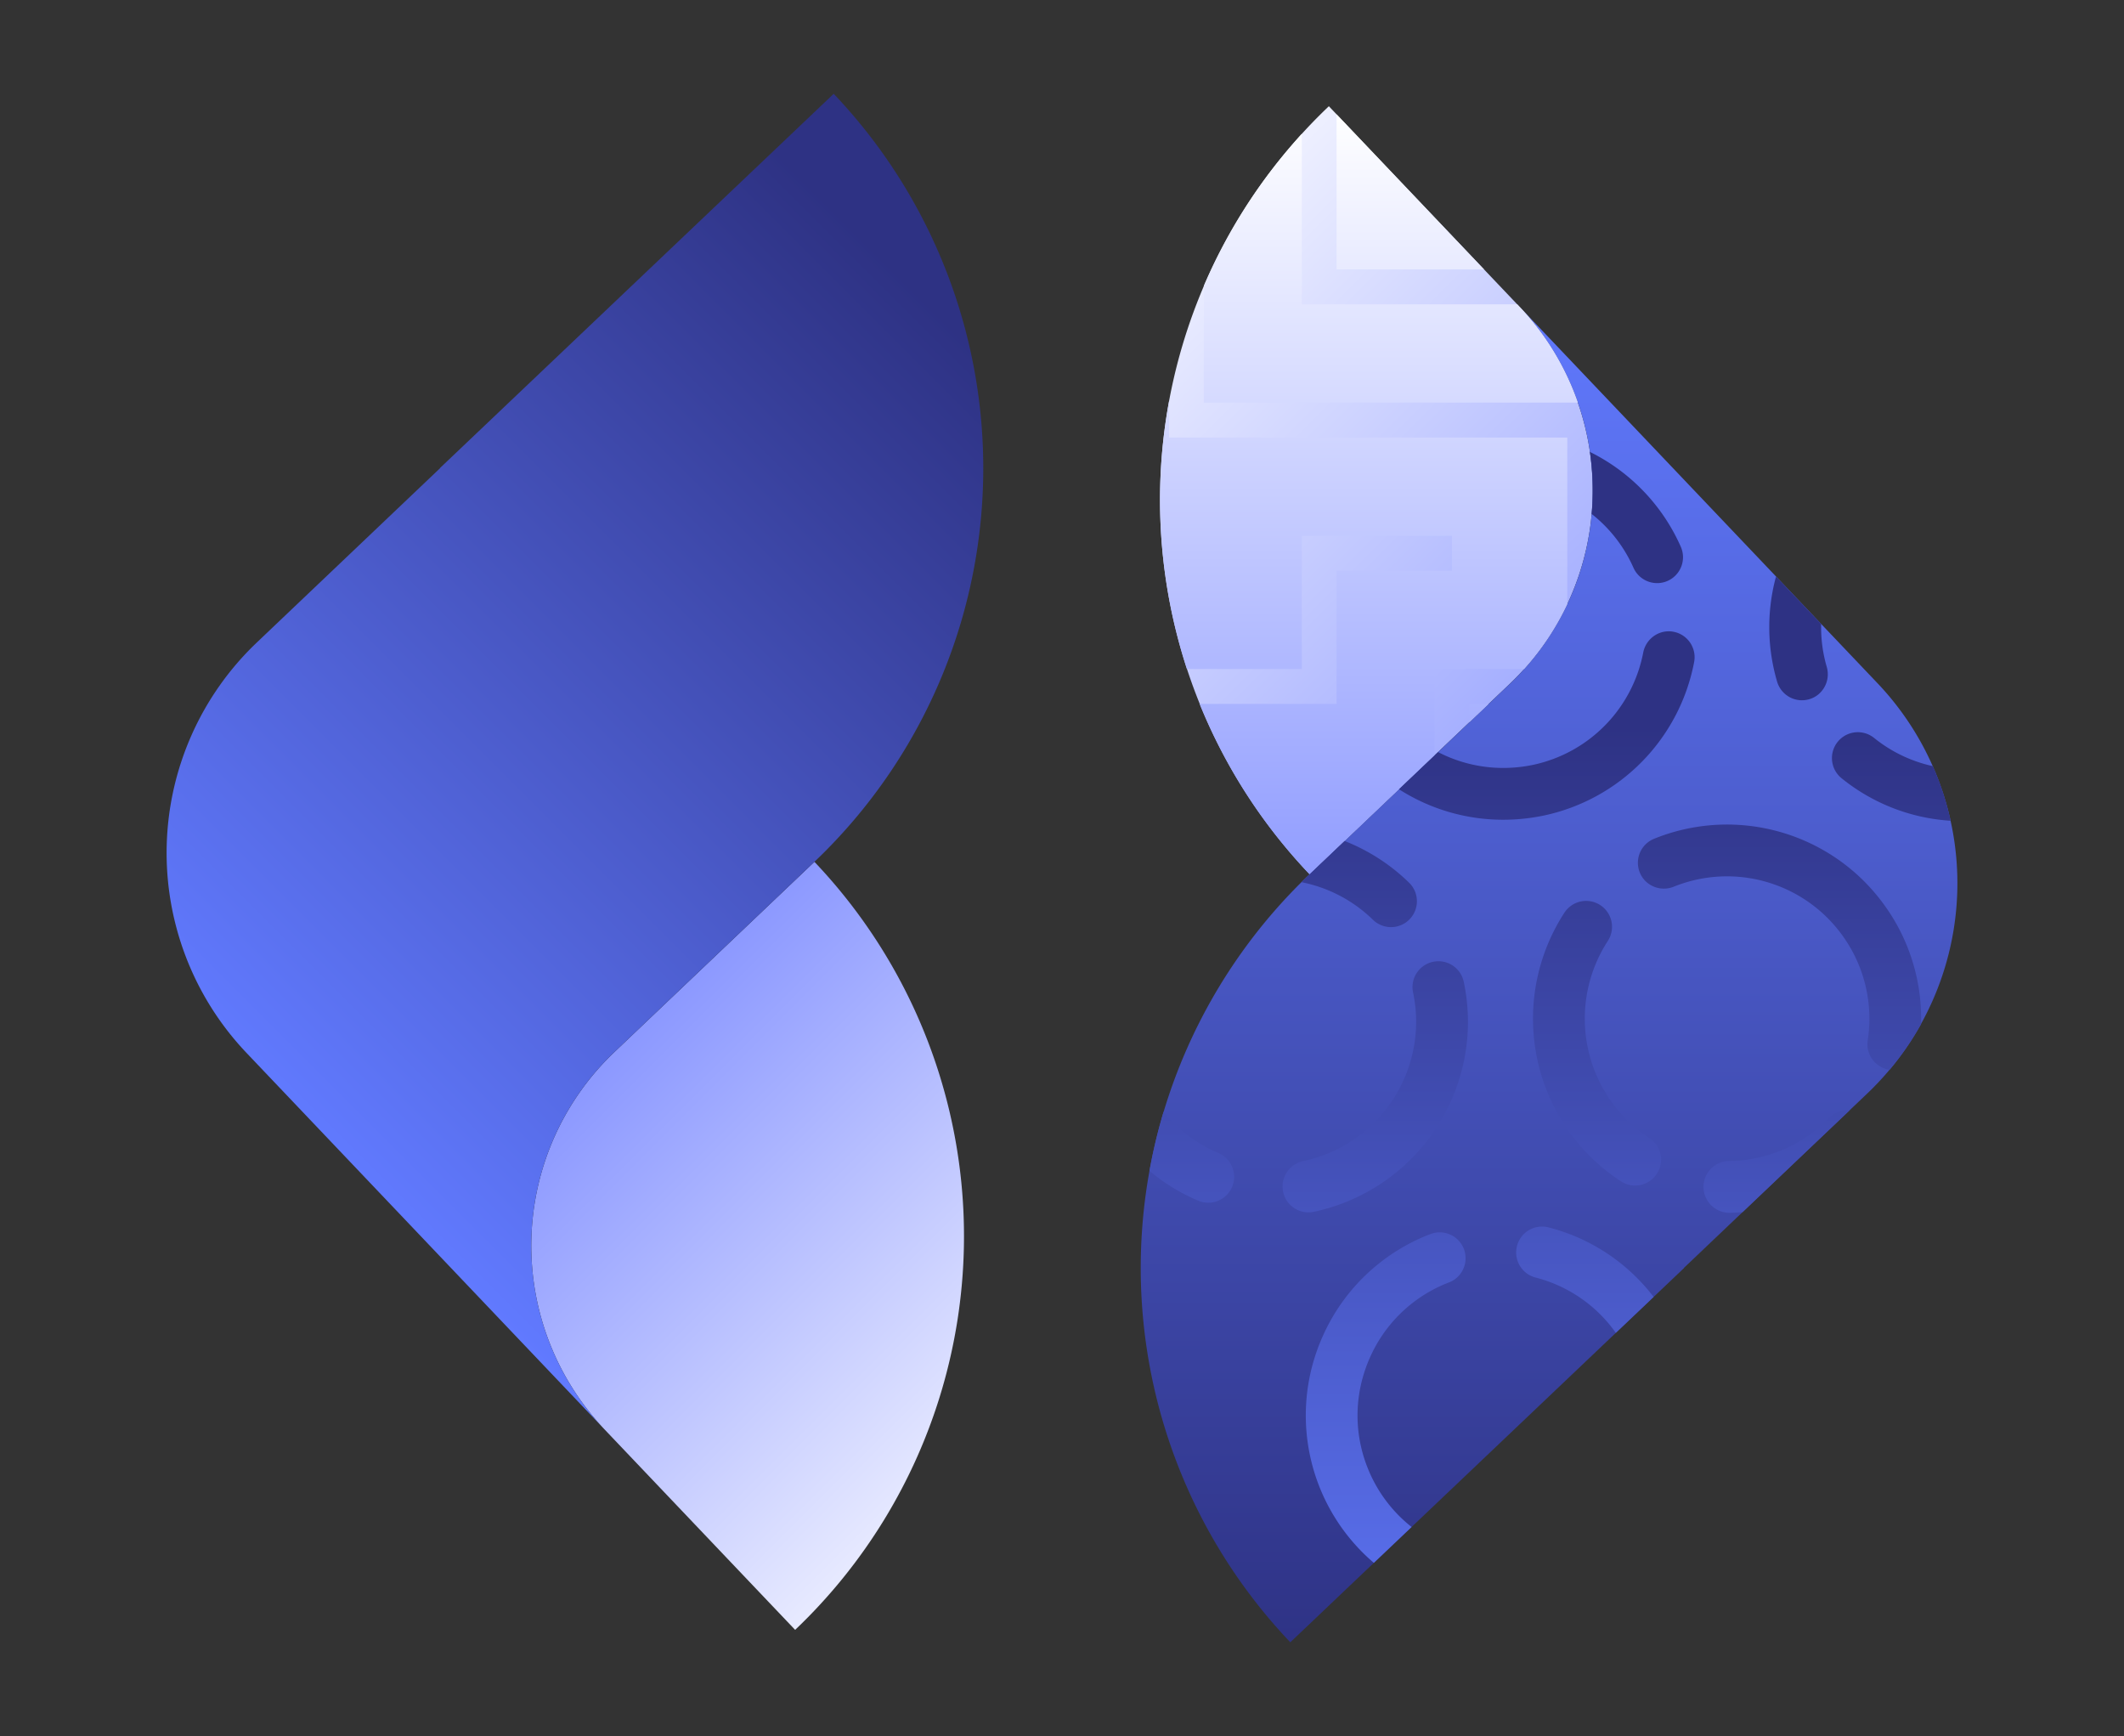 <svg xmlns="http://www.w3.org/2000/svg" xmlns:xlink="http://www.w3.org/1999/xlink" viewBox="0 0 411.926 336.643">
  <rect x="0" y="0" width="411.926" height="336.643" fill="#333333" stroke="none"/>
  <defs>
    <linearGradient id="a" x1="156.733" y1="404.536" x2="156.733" y2="602.727" gradientTransform="translate(-194.998 -134.131) rotate(-45)" gradientUnits="userSpaceOnUse">
      <stop offset="0" stop-color="#fff"/>
      <stop offset="1" stop-color="#7685ff"/>
    </linearGradient>
    <linearGradient id="b" x1="300.423" y1="53.943" x2="300.423" y2="342.302" gradientUnits="userSpaceOnUse">
      <stop offset="0" stop-color="#617aff"/>
      <stop offset="0.927" stop-color="#2e3284"/>
    </linearGradient>
    <linearGradient id="c" x1="253.98" y1="165.621" x2="253.98" y2="173.433" gradientTransform="matrix(1, 0, 0, 1, 0, 0)" xlink:href="#a"/>
    <linearGradient id="d" x1="273.515" y1="21.523" x2="273.515" y2="205.952" gradientTransform="matrix(1, 0, 0, 1, 0, 0)" xlink:href="#a"/>
    <linearGradient id="e" x1="269.742" y1="21.523" x2="269.742" y2="205.952" gradientTransform="matrix(1, 0, 0, 1, 0, 0)" xlink:href="#a"/>
    <linearGradient id="f" x1="286.833" y1="21.523" x2="286.833" y2="205.952" gradientTransform="matrix(1, 0, 0, 1, 0, 0)" xlink:href="#a"/>
    <linearGradient id="g" x1="264.467" y1="21.523" x2="264.467" y2="205.952" gradientTransform="matrix(1, 0, 0, 1, 0, 0)" xlink:href="#a"/>
    <linearGradient id="h" x1="-17.42" y1="591.973" x2="-17.42" y2="436.983" xlink:href="#a"/>
    <linearGradient id="i" x1="-70.052" y1="433.856" x2="144.508" y2="433.856" gradientTransform="translate(-194.998 -134.131) rotate(-45)" xlink:href="#b"/>
    <linearGradient id="j" x1="263.599" y1="341.365" x2="263.599" y2="124.851" xlink:href="#b"/>
    <linearGradient id="k" x1="299.981" y1="341.365" x2="299.981" y2="124.851" xlink:href="#b"/>
    <linearGradient id="l" x1="309.713" y1="341.365" x2="309.713" y2="124.851" xlink:href="#b"/>
    <linearGradient id="m" x1="317.373" y1="341.365" x2="317.373" y2="124.851" xlink:href="#b"/>
    <linearGradient id="n" x1="366.797" y1="341.365" x2="366.797" y2="124.851" xlink:href="#b"/>
    <linearGradient id="o" x1="345.115" y1="341.365" x2="345.115" y2="124.851" xlink:href="#b"/>
    <linearGradient id="p" x1="348.809" y1="341.365" x2="348.809" y2="124.851" xlink:href="#b"/>
    <linearGradient id="q" x1="307.375" y1="341.365" x2="307.375" y2="124.851" xlink:href="#b"/>
    <linearGradient id="r" x1="344.555" y1="341.365" x2="344.555" y2="124.851" xlink:href="#b"/>
    <linearGradient id="s" x1="231.141" y1="341.365" x2="231.141" y2="124.851" xlink:href="#b"/>
    <linearGradient id="t" x1="266.717" y1="341.365" x2="266.717" y2="124.851" xlink:href="#b"/>
    <linearGradient id="u" x1="268.73" y1="341.365" x2="268.73" y2="124.851" xlink:href="#b"/>
  </defs>
  <g>
    <path d="M294.64,59.421a51.77,51.77,0,0,1-1.84,73.188L253.98,169.526l0,0,.023.025-.024-.025-.001.001h0l.001.001,0,0a105.341,105.341,0,0,1,3.739-148.929l.001,0Z" style="fill: url(#a)"/>
    <path d="M364.226,132.591,294.64,59.421a51.77,51.77,0,0,1-1.84,73.188l-38.819,36.917h0l.023.025-.024-.025a105.342,105.342,0,0,0-3.74,148.929l0-.001,76.358-72.569,0-.001-.023-.024,35.658-33.912A56.298,56.298,0,0,0,364.226,132.591Z" style="fill: url(#b)"/>
    <g>
      <polygon points="253.98 169.528 253.979 169.527 253.979 169.527 253.98 169.528" style="fill: url(#c)"/>
      <polygon points="259.215 22.172 259.215 52.245 287.815 52.245 259.215 22.172" style="fill: url(#d)"/>
      <path d="M252.469,25.963a104.736,104.736,0,0,0-18.997,29.46v22.65h72.539A51.555,51.555,0,0,0,294.64,59.421l-.388-.408H252.469Z" style="fill: url(#e)"/>
      <polygon points="284.958 140.066 288.708 136.499 284.958 136.499 284.958 140.066" style="fill: url(#f)"/>
      <path d="M278.212,129.731h17.369a51.472,51.472,0,0,0,8.376-12.576V84.842h-77.23V77.79a105.766,105.766,0,0,0,3.461,51.94h22.282V103.902h29.116v6.769h-22.37v25.829h-26.56a105.077,105.077,0,0,0,21.325,33.028l.001-.001.024.024-.023-.024h0l24.232-23.044Z" style="fill: url(#g)"/>
    </g>
    <g>
      <path d="M117.287,277.222a51.77,51.77,0,0,1,1.841-73.188l38.819-36.917,0,0-.023-.025.024.025.001-.001h0l-.001-.001,0,0a105.341,105.341,0,0,1-3.739,148.929h-.001Z" style="fill: url(#h)"/>
      <path d="M47.7,204.052a56.298,56.298,0,0,1,1.993-79.357L85.351,90.783l-.023-.025,0,0L161.686,18.188l0,0a105.341,105.341,0,0,1-3.74,148.929l-.024-.025.023.025,0,0L119.127,204.034a51.77,51.77,0,0,0-1.84,73.188Z" style="fill: url(#i)"/>
    </g>
    <g>
      <path d="M253.981,169.526l.023.025-.024-.025c-.533.507-1.055,1.021-1.575,1.537a27.434,27.434,0,0,1,13.866,7.296,5.022,5.022,0,1,0,7.001-7.202,37.639,37.639,0,0,0-12.507-8.082l-6.784,6.452Z" style="fill: url(#j)"/>
      <path d="M292.423,158.946c.461-.011.929-.03,1.39-.058a38.453,38.453,0,0,0,5.76-.783,37.641,37.641,0,0,0,28.988-29.737,5.021,5.021,0,0,0-4.006-5.864,5.041,5.041,0,0,0-1.05-.086,4.938,4.938,0,0,0-.919.108,5.086,5.086,0,0,0-3.895,3.983,27.59,27.59,0,0,1-21.253,21.778,28.23,28.23,0,0,1-4.221.574q-.511.03-1.02.043a27.485,27.485,0,0,1-13.304-3.07l-7.58,7.208A37.452,37.452,0,0,0,292.423,158.946Z" style="fill: url(#k)"/>
      <path d="M319.862,220.66a27.844,27.844,0,0,1-4.47-3.623,27.673,27.673,0,0,1-3.574-34.576,5.025,5.025,0,0,0-.651-6.292,5.048,5.048,0,0,0-.812-.658,5.022,5.022,0,0,0-6.95,1.462,37.725,37.725,0,0,0,4.867,47.153,37.963,37.963,0,0,0,6.104,4.946,5.021,5.021,0,0,0,6.95-1.463,5.017,5.017,0,0,0-1.463-6.95Z" style="fill: url(#l)"/>
      <path d="M308.679,99.654a27.398,27.398,0,0,1,8.113,10.438,5.024,5.024,0,0,0,5.637,2.87,5.072,5.072,0,0,0,.993-.324,5.022,5.022,0,0,0,2.545-6.63,37.337,37.337,0,0,0-17.628-18.38A52.049,52.049,0,0,1,308.679,99.654Z" style="fill: url(#m)"/>
      <path d="M374.856,148.559A27.404,27.404,0,0,1,363.46,143.092a5.026,5.026,0,0,0-6.326.015,5.067,5.067,0,0,0-.736.742,5.023,5.023,0,0,0,.757,7.062,37.325,37.325,0,0,0,21.153,8.244A56.002,56.002,0,0,0,374.856,148.559Z" style="fill: url(#n)"/>
      <path d="M365.271,175.261a38.398,38.398,0,0,0-3.785-4.412,37.64,37.64,0,0,0-40.712-8.195,5.021,5.021,0,0,0-2.749,6.548,5.053,5.053,0,0,0,.498.929,4.918,4.918,0,0,0,.59.713,5.086,5.086,0,0,0,5.46,1.108,27.589,27.589,0,0,1,29.828,6.021,28.161,28.161,0,0,1,2.774,3.233q.303.413.59.834a27.476,27.476,0,0,1,4.46,19.676,5.007,5.007,0,0,0,1.409,4.305A5.069,5.069,0,0,0,366.43,207.44c.012.002.023,0,.035.002a55.528,55.528,0,0,0,6.1-8.834,37.449,37.449,0,0,0-6.49-22.212C365.815,176.016,365.544,175.633,365.271,175.261Z" style="fill: url(#o)"/>
      <path d="M344.654,132.189a5.021,5.021,0,0,0,6.239,3.394,5.045,5.045,0,0,0,.974-.402,4.964,4.964,0,0,0,.768-.515,5.087,5.087,0,0,0,1.651-5.321,27.228,27.228,0,0,1-1.089-8.348l-8.747-9.198c-.036.133-.084.261-.119.395A37.505,37.505,0,0,0,344.654,132.189Z" style="fill: url(#p)"/>
      <path d="M300.326,238.002a5.013,5.013,0,0,0-5.255,1.818,5.085,5.085,0,0,0-.864,1.781l-.002.004a5.074,5.074,0,0,0-.148.895,5.017,5.017,0,0,0,3.752,5.225,27.371,27.371,0,0,1,15.561,10.731l7.334-6.97A37.326,37.326,0,0,0,300.326,238.002Z" style="fill: url(#q)"/>
      <path d="M354.731,216.78a27.415,27.415,0,0,1-19.403,8.344,5.022,5.022,0,0,0-3.478,8.575,5.057,5.057,0,0,0,.753.619,4.99,4.99,0,0,0,2.867.85c.832-.012,1.657-.06,2.479-.124l20.784-19.766A5.015,5.015,0,0,0,354.731,216.78Z" style="fill: url(#r)"/>
      <path d="M232.388,232.823a5.021,5.021,0,0,0,6.574-2.687,5.062,5.062,0,0,0,.305-1.009,4.967,4.967,0,0,0,.087-.921,5.086,5.086,0,0,0-3.078-4.644,27.404,27.404,0,0,1-10.616-7.977,105.467,105.467,0,0,0-2.732,11.451A37.25,37.25,0,0,0,232.388,232.823Z" style="fill: url(#s)"/>
      <path d="M251.018,234.272a4.989,4.989,0,0,0,3.778.708,37.724,37.724,0,0,0,29.9-36.784,37.983,37.983,0,0,0-.818-7.814,5.021,5.021,0,0,0-5.949-3.879,5.016,5.016,0,0,0-3.879,5.949,27.815,27.815,0,0,1,.599,5.723,27.673,27.673,0,0,1-21.921,26.977,5.024,5.024,0,0,0-3.989,4.909,5.053,5.053,0,0,0,.109,1.04A4.989,4.989,0,0,0,251.018,234.272Z" style="fill: url(#t)"/>
      <path d="M265.119,284.331a27.31,27.31,0,0,1-.861-17.103,28.185,28.185,0,0,1,1.435-4.011q.208-.467.432-.925a27.476,27.476,0,0,1,14.885-13.618,5.013,5.013,0,0,0,3.043-3.356,5.066,5.066,0,0,0-.151-3.131,5.021,5.021,0,0,0-6.487-2.892,37.477,37.477,0,0,0-20.307,18.572c-.203.414-.401.838-.589,1.26a38.405,38.405,0,0,0-1.958,5.473,37.576,37.576,0,0,0,11.883,38.455l7.322-6.959A27.46,27.46,0,0,1,265.119,284.331Z" style="fill: url(#u)"/>
    </g>
  </g>
</svg>
